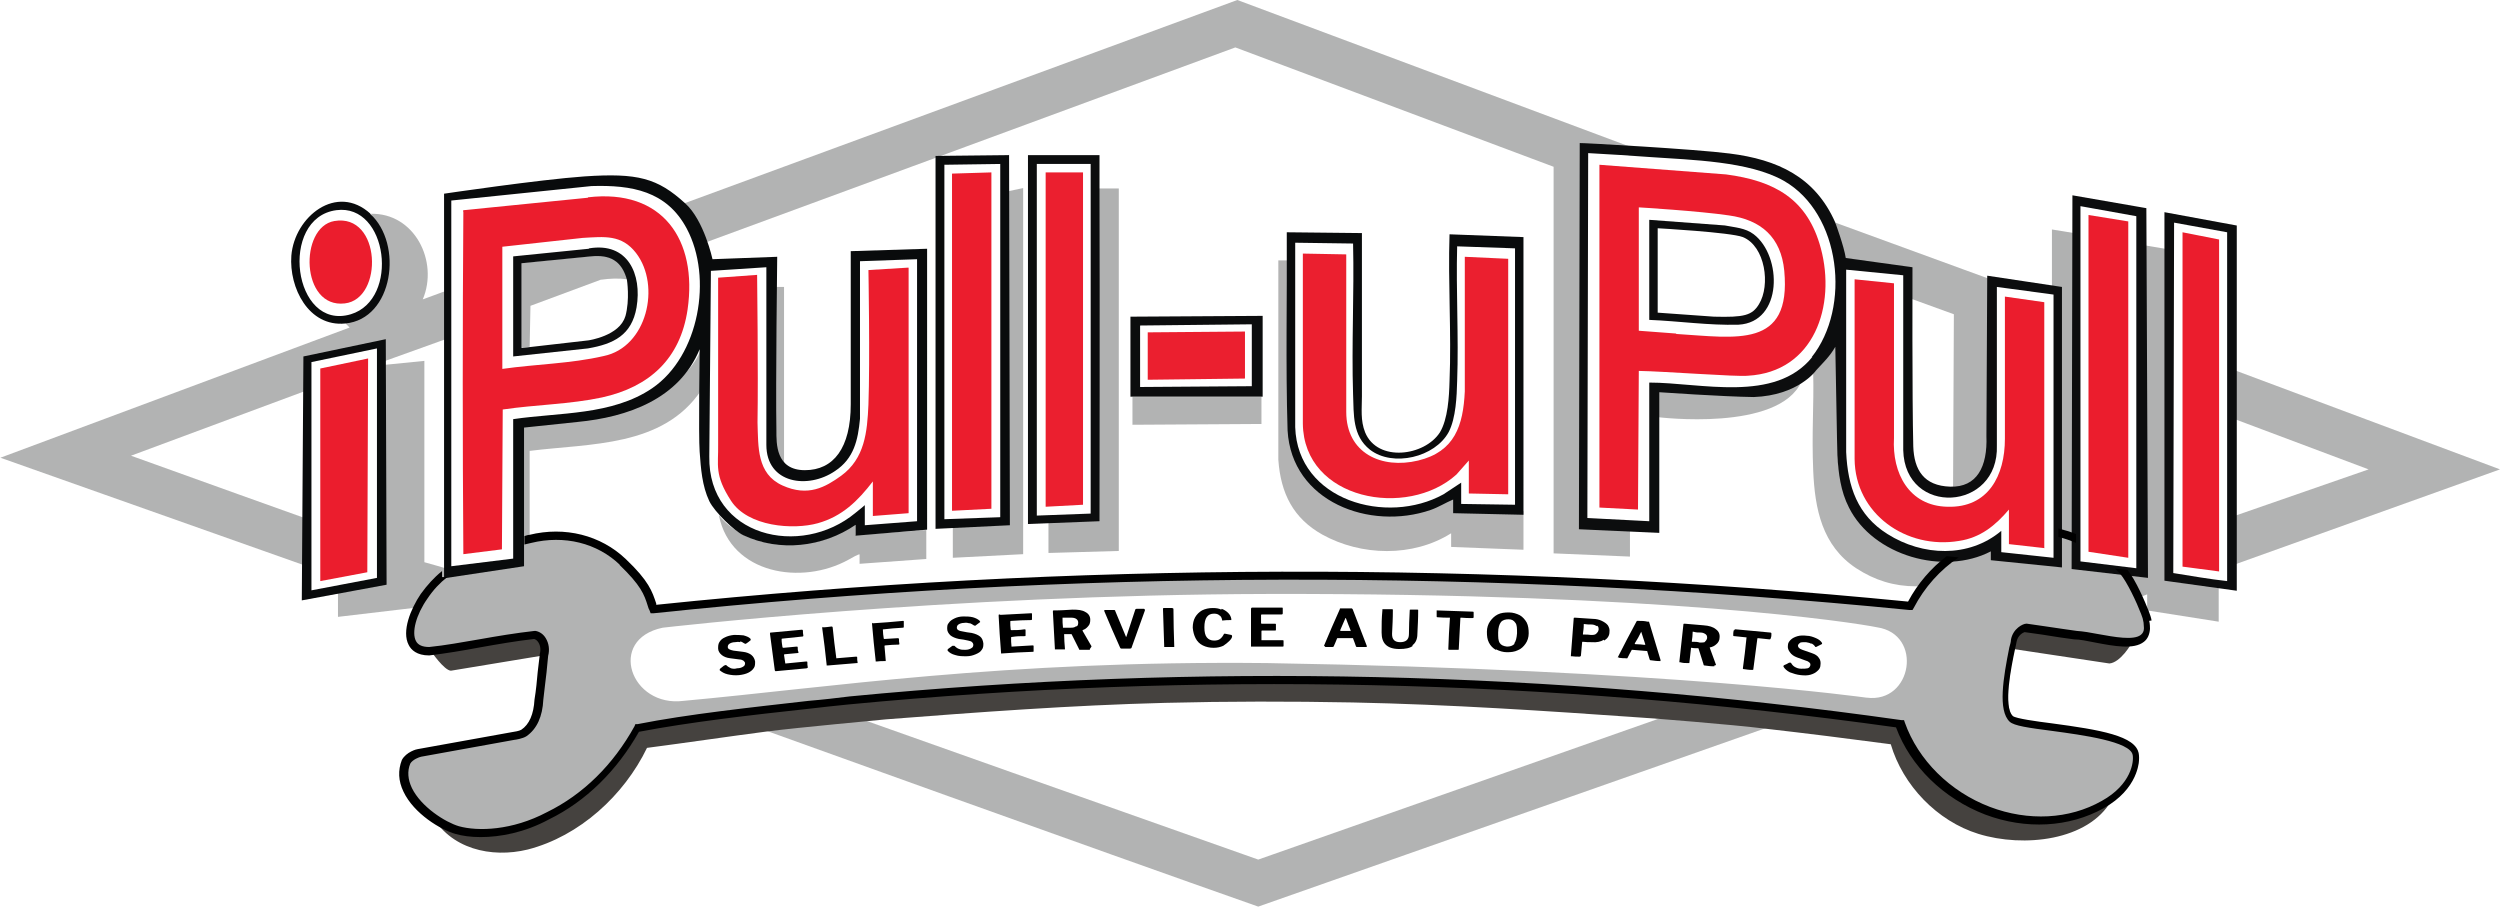 <?xml version="1.0" encoding="UTF-8"?>
<svg id="Layer_1" xmlns="http://www.w3.org/2000/svg" baseProfile="tiny" version="1.2" viewBox="0 0 622.1 225.6">
  <!-- Generator: Adobe Illustrator 29.6.0, SVG Export Plug-In . SVG Version: 2.1.1 Build 207)  -->
  <path d="M440.2,180.9l-127.1,44.7c-40.4-14.2-123.1-44-123.1-44l24.8-2.5s66.2,23.5,98.3,34.8l100.9-35.5,26.2,2.5Z" fill="#b2b3b3"/>
  <path d="M107.3,162.1s3.2,4.7,4.9,4.8l23.6-3.9,1.7,20.6s-30.7,18.5-30.3,18.8c4.7,8.9,15.1,11.2,24.1,9,12.9-3.3,24-13.5,29.7-25.3,10-1.3,20-2.8,30-4.1,7.9-1,27.6-2.8,29.5-3,23.2-1.8,46.1-3.5,69.4-4.1,15.6-.4,31.2-.4,46.7-.1,24.3.5,48.1,2.1,72.3,3.8,1.9.1,22.1,1.7,30.2,2.7,10.5,1.2,20.9,2.5,31.4,3.9,3,10.2,11.5,19.1,21.8,22.3,11.3,3.5,27.4,1.7,33.1-8.3.2-.3-32.7-20.2-32.7-20.2l8.3-17.5,23.9,3.6c2.6-.2,5.5-4.5,6.2-6.5,0,0-21.7-3.7-52.2-5.9-2.5-.2-4.7,23.3-4.7,23.3,0,0-82-10.5-162.9-9.7-36.8.4-142.9,10.4-154.6,10.6-3.6,0-10.4-23.3-10.4-23.3l-39.2,8.6ZM370.2,159.5s0,0,0,0c0,0,0,0,0,0,0,0,0,0,0,0Z" fill="#45423f"/>
  <g>
    <path d="M184.2,159.8c-.4-.1-.8-.1-1.3,0-.6,0-1.1.2-1.4.4-.3.2-.4.5-.4.8,0,.5.5.7,1.4.9,1,.1,1.5.2,2.4.3.9.1,1.6.4,2.1.8.5.4.8,1,.9,1.6,0,.6,0,1.2-.3,1.6-.3.5-.8.9-1.4,1.2-.6.3-1.4.5-2.3.6-1,.1-1.9,0-2.8-.2-.9-.2-1.5-.6-2-1,0,0,0-.1,0-.2,0,0,0-.1.1-.2.4-.3.6-.5,1-.8,0,0,.2,0,.3-.1,0,0,.2,0,.2,0,.4.4.8.6,1.2.8.4.1.9.2,1.5,0,.7,0,1.2-.2,1.5-.4.4-.2.5-.5.5-.9,0-.2-.2-.4-.4-.6-.2-.1-.5-.3-1-.3-.9-.1-1.4-.2-2.3-.3-.9-.1-1.6-.4-2.1-.8-.5-.4-.9-1-.9-1.6,0-.6,0-1.1.3-1.6.3-.5.7-.9,1.4-1.2.6-.3,1.3-.5,2.2-.6.8,0,1.6,0,2.4.1.7.2,1.3.4,1.7.8,0,0,.1.1.1.2,0,0,0,.1,0,.2-.5.4-.7.6-1.2.9,0,0,0,0-.1,0,0,0-.1,0-.3-.1-.3-.2-.6-.4-1-.5Z"/>
    <path d="M191.9,157.4c3-.3,4.5-.4,7.6-.7.2,0,.2,0,.3.2,0,.5,0,.7.1,1.2,0,.2,0,.3-.3.3-1.9.2-2.9.3-4.8.5-.2,0-.3,0-.3.2,0,.8.1,1.1.2,1.9,0,.1.1.2.3.2,1.3-.1,1.9-.2,3.2-.3.2,0,.3,0,.3.2,0,.5,0,.7.2,1.2,0,.1,0,.2-.2.2-1.3.1-1.9.2-3.2.3-.1,0-.2,0-.2.2.1.8.2,1.2.3,2,0,0,0,.1,0,.1,0,0,0,0,.1,0,2-.2,3.1-.3,5.1-.5.2,0,.3,0,.3.2,0,.5,0,.7.1,1.2,0,.2,0,.2-.3.3-3,.3-4.5.4-7.5.7-.1,0-.2,0-.3,0,0,0,0-.1-.1-.2-.5-3.6-.7-5.5-1.2-9.1,0-.2,0-.3.2-.3Z"/>
    <path d="M204.7,156.1c.9,0,1.3-.1,2.2-.2.2,0,.2,0,.3.2.3,3,.5,4.6.9,7.6,0,0,0,.1,0,.1,0,0,0,0,.1,0,1.9-.2,2.9-.2,4.8-.4.2,0,.3,0,.3.2,0,.5,0,.7.1,1.2,0,0,0,.1,0,.2,0,0-.1,0-.2,0-2.9.2-4.3.4-7.2.6-.1,0-.2,0-.3,0,0,0,0-.1,0-.2-.4-3.7-.6-5.5-1.1-9.1,0-.2,0-.3.2-.3Z"/>
    <path d="M217.2,155.1c3-.2,4.5-.3,7.5-.6.2,0,.2,0,.2.2,0,.5,0,.7,0,1.2,0,.2,0,.3-.3.3-1.9.1-2.8.2-4.7.4-.1,0-.2,0-.2,0,0,0,0,0,0,.2,0,.8.1,1.2.2,2,0,.1,0,.2.2.2,1.3-.1,2-.1,3.3-.2.2,0,.2,0,.3.2,0,.5,0,.7.1,1.2,0,.1,0,.2-.2.2-1.3,0-2,.1-3.3.2-.1,0-.2,0-.2.2.1,1.4.2,2.1.3,3.5,0,.1,0,.2,0,.2,0,0-.2,0-.3,0-.8,0-1.1,0-1.9.1-.1,0-.2,0-.3,0,0,0,0-.1,0-.2-.4-3.7-.6-5.5-.9-9.1,0-.2,0-.3.2-.3Z"/>
    <path d="M241.2,155.1c-.3-.1-.8-.2-1.3-.1-.6,0-1.1.2-1.4.4-.3.2-.4.5-.4.8,0,.5.5.8,1.3.9,1,.2,1.5.3,2.4.4.9.2,1.6.5,2.1.9.5.4.7,1,.8,1.7,0,.6,0,1.1-.4,1.6-.3.5-.8.8-1.5,1.1-.7.3-1.4.5-2.3.5-1,0-1.9,0-2.8-.3-.8-.2-1.5-.6-1.9-1.1,0,0,0-.1,0-.2,0,0,0-.1.1-.2.4-.3.7-.5,1.1-.8,0,0,.2,0,.3,0,0,0,.2,0,.2,0,.4.4.8.7,1.2.8.4.2.9.2,1.5.2.7,0,1.2-.2,1.5-.4.4-.2.5-.5.5-.9,0-.2-.1-.4-.3-.6-.2-.2-.5-.3-1-.4-.9-.2-1.4-.3-2.3-.4-.9-.2-1.6-.5-2.1-.9-.5-.5-.8-1-.8-1.6,0-.6,0-1.1.4-1.5.3-.5.8-.8,1.4-1.1.6-.3,1.4-.5,2.2-.5.8,0,1.6,0,2.4.2.7.2,1.3.5,1.7.9,0,0,0,.1.1.2,0,0,0,.1,0,.1-.5.4-.7.5-1.2.9,0,0-.1,0-.1,0,0,0-.1,0-.3-.1-.3-.2-.6-.4-.9-.5Z"/>
    <path d="M249,153c3-.2,4.6-.2,7.6-.4.2,0,.2,0,.2.2,0,.5,0,.7,0,1.2,0,.2,0,.3-.3.3-1.9,0-2.9.1-4.8.2-.2,0-.3,0-.3.2,0,.8,0,1.1.1,1.9,0,.1,0,.2.2.2,1.3,0,1.9,0,3.2-.2.2,0,.3,0,.3.2,0,.5,0,.8,0,1.3,0,.1,0,.2-.2.2-1.3,0-1.9,0-3.2.2-.1,0-.2,0-.2.2,0,.8,0,1.2.1,2.1,0,0,0,.1,0,.1,0,0,0,0,.1,0,2-.1,3.1-.2,5.1-.3.2,0,.3,0,.3.2,0,.5,0,.7,0,1.2,0,.2,0,.2-.3.2-3,.1-4.5.2-7.5.4-.1,0-.2,0-.3,0,0,0,0-.1,0-.2-.3-3.7-.4-5.5-.6-9.2,0-.2,0-.3.2-.3Z"/>
    <path d="M271.2,161.5c0,0,0,.1,0,.2,0,0-.1,0-.2,0-.9,0-1.3,0-2.2,0-.2,0-.3,0-.3-.2-.7-1.4-1.1-2.2-1.8-3.6,0,0,0-.1-.1-.1,0,0-.2,0-.3,0-.6,0-.9,0-1.4,0,0,0-.1,0-.1,0,0,0,0,0,0,0,0,1.4.1,2.2.2,3.6,0,.1,0,.2,0,.2,0,0-.2,0-.3,0-.8,0-1.1,0-1.9,0-.1,0-.2,0-.3,0,0,0,0-.1,0-.2-.2-3.7-.3-5.5-.5-9.2,0-.2,0-.3.2-.3,1.9,0,2.8-.1,4.7-.2,1.4,0,2.4.1,3.2.6.8.4,1.2,1.1,1.2,1.9,0,.6-.1,1.2-.5,1.6-.4.5-.8.8-1.4,1,0,0,0,0,0,.2.9,1.5,1.3,2.3,2.2,3.8,0,0,0,0,0,.1ZM267.9,155.9c.3-.2.4-.5.4-1,0-.4-.2-.7-.5-.9-.3-.2-.7-.3-1.3-.3-.7,0-1.1,0-1.9,0-.1,0-.2,0-.2,0,0,0,0,0,0,.2,0,.8,0,1.3.1,2.1,0,0,0,.1,0,.2,0,0,0,0,.2,0,.7,0,1.1,0,1.8,0,.6,0,1-.1,1.3-.4Z"/>
    <path d="M284.9,151.7c0,0,0,.1,0,.2-1.3,3.7-2,5.5-3.3,9.2,0,.2-.2.3-.5.3-.7,0-1.1,0-1.9,0-.2,0-.4,0-.5-.3-1.6-3.6-2.4-5.4-3.9-9,0,0,0,0,0-.1,0,0,0-.1,0-.2,0,0,.1,0,.2,0,.9,0,1.3,0,2.2,0,.2,0,.3,0,.3.2,1.1,2.6,1.6,3.9,2.7,6.5,0,0,0,0,0,0,0,0,0,0,.1-.1.9-2.7,1.3-4,2.2-6.7,0-.1.2-.2.3-.2.7,0,1,0,1.7,0,.1,0,.2,0,.2,0Z"/>
    <path d="M291.8,151.4c.2,0,.2,0,.2.2,0,3.7.1,5.5.2,9.2,0,.1,0,.2,0,.2,0,0-.2,0-.3,0-.8,0-1.1,0-1.9,0-.1,0-.2,0-.3,0,0,0,0-.1,0-.2-.1-3.7-.2-5.5-.3-9.2,0-.2,0-.3.2-.3.9,0,1.3,0,2.2,0Z"/>
    <path d="M304,151.5c.6.2,1.2.6,1.6,1,.4.4.7.9.8,1.5,0,0,0,.1,0,.2,0,0,0,0,0,.1,0,0,0,0-.1,0-.8,0-1.2,0-2,.1,0,0-.1,0-.2,0,0,0,0,0,0-.2-.1-.5-.3-.9-.7-1.1-.3-.3-.8-.4-1.3-.4-1.6,0-2.4,1.1-2.4,3.4,0,1.2.2,2,.6,2.5.4.5,1,.8,1.8.8.6,0,1.1-.1,1.5-.4.4-.3.7-.7,1-1.3,0,0,0,0,.2,0,0,0,.1,0,.1,0,.6.1.9.2,1.5.3.1,0,.2.2.2.3,0,.4-.3.8-.7,1.2-.4.4-.9.8-1.5,1.2-.7.3-1.4.5-2.4.5-1,0-1.9-.2-2.7-.6-.8-.4-1.4-1-1.8-1.8s-.6-1.6-.7-2.6c0-1,.2-1.9.6-2.6.4-.7,1-1.3,1.7-1.7.8-.4,1.7-.6,2.7-.6.8,0,1.5.1,2.1.4Z"/>
    <path d="M311.4,151.2c3,0,4.6,0,7.6,0,.2,0,.2,0,.2.2,0,.5,0,.7,0,1.2,0,.2-.1.3-.3.3-1.9,0-2.9,0-4.8,0-.2,0-.3,0-.3.2,0,.8,0,1.1,0,1.9,0,.1,0,.2.2.2,1.3,0,1.9,0,3.2,0,.2,0,.3,0,.3.2,0,.5,0,.8,0,1.3,0,.1,0,.2-.2.2-1.3,0-1.9,0-3.2,0-.1,0-.2,0-.2.2,0,.8,0,1.2,0,2.1,0,0,0,.1,0,.1,0,0,0,0,.1,0,2,0,3.1,0,5.1,0,.2,0,.3,0,.3.2,0,.5,0,.7,0,1.2,0,.2-.1.2-.3.2-3,0-4.5,0-7.5,0-.1,0-.2,0-.3,0,0,0,0-.1,0-.2,0-3.7,0-5.5,0-9.2,0-.2,0-.2.2-.2Z"/>
    <path d="M329.5,160.8c0,0,0-.1,0-.2,1.5-3.6,2.3-5.4,3.9-9,0,0,0-.2.1-.2,0,0,.1,0,.3,0,.9,0,1.4,0,2.3,0,.1,0,.2,0,.3,0,0,0,.1.1.2.2,1.4,3.6,2.1,5.5,3.5,9.1,0,0,0,0,0,.1,0,0,0,.1,0,.2,0,0,0,0-.2,0-.9,0-1.3,0-2.2,0-.2,0-.2,0-.3-.2-.3-.8-.4-1.2-.7-1.9,0,0,0,0,0-.1,0,0,0,0-.1,0-1.5,0-2.2,0-3.7,0-.1,0-.2,0-.2.1-.3.8-.5,1.2-.8,1.9,0,.1-.2.2-.3.2-.7,0-1,0-1.7,0-.1,0-.2,0-.2-.2ZM335.9,157.1c0,0,.2,0,.2-.1,0,0,0,0,0-.1-.5-1.2-.7-1.8-1.2-3.1,0,0,0,0-.1,0,0,0,0,0,0,0-.5,1.2-.8,1.8-1.3,3,0,0,0,0,0,.1,0,0,0,.1.2.1,1,0,1.5,0,2.5,0Z"/>
    <path d="M351.6,160.7c-.8.6-1.9.8-3.4.8-1.6,0-2.7-.4-3.4-1.1-.7-.7-1-1.7-1-3,0-2.2,0-3.4.2-5.6,0,0,0-.1,0-.2,0,0,.1,0,.2,0,.9,0,1.3,0,2.2,0,.2,0,.2,0,.2.2,0,2.4-.1,3.6-.2,5.9,0,.7.1,1.2.5,1.6.3.3.8.5,1.5.5,1.4,0,2.2-.6,2.2-2,0-2.3.1-3.5.2-5.9,0-.2,0-.2.2-.2.7,0,1,0,1.7,0,.2,0,.2,0,.2.2,0,2.3-.1,3.5-.2,5.9,0,1.3-.5,2.3-1.3,2.8Z"/>
    <path d="M357.5,152.1c0,0,0-.1,0-.2,0,0,.1,0,.2,0,3.5.1,5.2.2,8.7.3.2,0,.3,0,.3.2,0,.5,0,.7,0,1.2,0,.1-.1.2-.3.2-1.1,0-1.7,0-2.8-.1-.1,0-.2,0-.2.1-.2,3.1-.2,4.6-.4,7.7,0,.2,0,.2-.3.2-.9,0-1.3,0-2.1,0-.1,0-.2,0-.2-.2.1-3.1.2-4.6.4-7.7,0,0,0-.1,0-.1,0,0,0,0-.1,0-1.2,0-1.7,0-2.9-.1-.2,0-.3,0-.3-.2,0-.5,0-.7,0-1.2Z"/>
    <path d="M372.2,161.7c-.7-.4-1.3-1-1.7-1.8-.4-.8-.5-1.6-.5-2.7,0-1,.3-1.9.8-2.6.5-.7,1.1-1.3,1.9-1.7.8-.4,1.7-.5,2.8-.5,1,0,1.9.3,2.7.7.7.4,1.3,1.1,1.7,1.8.4.8.5,1.7.5,2.7,0,1-.3,1.9-.8,2.6-.5.7-1.1,1.3-1.9,1.6-.8.4-1.7.5-2.7.5-1,0-1.9-.3-2.7-.7ZM376.8,160.1c.4-.5.6-1.3.7-2.5,0-1.2,0-2.1-.4-2.6-.4-.6-.9-.9-1.7-.9-.8,0-1.5.2-1.9.7-.4.5-.7,1.4-.7,2.6,0,1.2,0,2,.4,2.6.3.5.9.8,1.8.9.8,0,1.4-.2,1.9-.7Z"/>
    <path d="M399.1,159.2c-.8.5-1.8.7-3,.6-.9,0-1.3,0-2.2-.1-.1,0-.2,0-.2.1-.1,1.3-.2,2-.3,3.3,0,.2-.2.3-.4.3-.8,0-1.1,0-1.9-.1-.1,0-.2,0-.2,0,0,0,0-.1,0-.2.3-3.7.4-5.5.7-9.2,0-.2.1-.2.3-.2,1.8.1,2.7.2,4.5.3.8,0,1.6.2,2.2.5.6.3,1.1.6,1.5,1.1.3.5.5,1,.4,1.7,0,.9-.5,1.6-1.3,2.1ZM397.3,155.8c-.3-.2-.7-.4-1.3-.4-.7,0-1,0-1.7-.1,0,0-.2,0-.2,0,0,0,0,0,0,.2,0,.9-.1,1.3-.2,2.2,0,0,0,.2,0,.2,0,0,0,0,.2,0,.7,0,1.1,0,1.8.1.5,0,1,0,1.3-.3s.5-.5.6-1c0-.4,0-.8-.4-1Z"/>
    <path d="M402.6,163.7c0,0,0-.1,0-.2,1.8-3.5,2.7-5.3,4.6-8.8,0,0,.1-.2.2-.2,0,0,.1,0,.3,0,.9,0,1.4,0,2.3.2.1,0,.2,0,.3,0,0,0,.1.1.1.2,1.1,3.7,1.7,5.6,2.8,9.3,0,0,0,0,0,.1,0,0,0,.1,0,.2,0,0,0,0-.2,0-.9,0-1.3-.1-2.2-.2-.2,0-.2,0-.3-.2-.2-.8-.4-1.2-.6-2,0,0,0,0,0-.1,0,0,0,0-.1,0-1.5-.1-2.2-.2-3.6-.3-.1,0-.2,0-.2.1-.4.7-.6,1.1-1,1.9,0,.1-.2.2-.3.1-.7,0-1,0-1.7-.1-.1,0-.2,0-.2-.2ZM409.2,160.4c0,0,.2,0,.2,0,0,0,0,0,0-.1-.4-1.3-.6-1.9-1-3.1,0,0,0,0,0,0,0,0,0,0,0,0-.6,1.2-.9,1.8-1.6,2.9,0,0,0,0,0,.1,0,0,0,.1.2.1,1,0,1.5.1,2.5.2Z"/>
    <path d="M426.6,165.6c0,0,0,.1,0,.2,0,0-.1,0-.2,0-.9,0-1.3-.1-2.2-.2-.2,0-.3-.1-.3-.3-.5-1.5-.7-2.3-1.2-3.8,0,0,0-.1-.1-.2,0,0-.2,0-.3,0-.6,0-.9,0-1.4-.1,0,0-.1,0-.1,0,0,0,0,0,0,0-.2,1.4-.2,2.2-.4,3.6,0,.1,0,.2-.1.2,0,0-.2,0-.3,0-.8,0-1.1,0-1.9-.2-.1,0-.2,0-.2,0,0,0,0-.1,0-.2.4-3.7.6-5.5,1-9.2,0-.2.1-.2.3-.2,1.9.2,2.8.2,4.7.4,1.4.1,2.4.4,3.1,1,.7.5,1,1.2.9,2.1,0,.6-.3,1.2-.8,1.6-.4.4-1,.7-1.6.8,0,0-.1,0,0,.2.6,1.6.9,2.4,1.5,4.1,0,0,0,0,0,.1ZM424.2,159.7c.3-.2.5-.5.6-.9,0-.4,0-.7-.4-1-.3-.2-.7-.4-1.2-.4-.7,0-1.1,0-1.8-.2-.1,0-.2,0-.2,0,0,0,0,0,0,.2,0,.8-.1,1.3-.2,2.1,0,0,0,.1,0,.2,0,0,0,0,.2,0,.7,0,1.1,0,1.8.2.6,0,1,0,1.4-.2Z"/>
    <path d="M431.6,156.8c0,0,0-.1.1-.2,0,0,.1,0,.2,0,3.5.3,5.2.5,8.6.8.2,0,.3.1.3.3,0,.5,0,.7-.2,1.2,0,.1-.1.2-.3.2-1.1-.1-1.7-.2-2.8-.3-.1,0-.2,0-.2.1-.4,3.1-.6,4.6-1,7.6,0,.2-.1.2-.3.2-.9,0-1.3-.1-2.1-.2-.1,0-.2,0-.2-.2.4-3,.6-4.6.9-7.6,0,0,0-.1,0-.1,0,0,0,0-.1,0-1.2-.1-1.7-.2-2.9-.3-.2,0-.3,0-.3-.2,0-.5,0-.7.1-1.2Z"/>
    <path d="M450.7,160.2c-.3-.2-.7-.3-1.3-.4-.6,0-1.1,0-1.4.1-.3.2-.5.4-.6.7,0,.5.3.8,1.1,1.1.9.3,1.4.5,2.3.8.9.3,1.5.7,1.8,1.2.4.5.5,1.1.4,1.8,0,.6-.3,1.1-.8,1.5-.4.4-1,.7-1.7.9-.7.2-1.5.2-2.4.1-1-.1-1.9-.4-2.7-.7-.8-.4-1.3-.9-1.6-1.4,0,0,0-.1,0-.2,0,0,0-.1.2-.2.5-.2.7-.3,1.2-.6.1,0,.2,0,.3,0,0,0,.2,0,.2.1.3.5.6.8,1,1,.4.2.8.4,1.5.4.7,0,1.2,0,1.6-.1.4-.1.6-.4.7-.8,0-.2,0-.4-.2-.6-.2-.2-.5-.4-.9-.5-.9-.3-1.3-.5-2.2-.8-.8-.3-1.4-.7-1.8-1.3-.4-.5-.6-1.1-.5-1.7,0-.6.3-1,.7-1.4.4-.4,1-.7,1.7-.9.7-.2,1.5-.2,2.3-.1.8,0,1.6.3,2.3.6.7.3,1.2.7,1.5,1.2,0,0,0,.1,0,.2,0,0,0,0-.1.1-.6.3-.8.4-1.4.7,0,0-.1,0-.1,0,0,0-.1,0-.2-.2-.2-.3-.5-.5-.8-.7Z"/>
  </g>
  <path d="M307.9,0l97.7,36.5h-11.4s-.7,94.1-.7,94.1l12.1.5v7.4l-19-.8V41.5l-79.2-29.7c-24.6,9.1-132,48.6-132,48.6l-5.4-9.7L307.9,0Z" fill="#b2b3b3"/>
  <path d="M92.2,53.2c11-.3,17,11.9,13,21.3l5.7-2.1v12l-15.3,5.5v-5s-19.6,4.1-19.6,4.1l.2,8.2-43.6,16.2c14.1,5.1,43.2,15.5,43.2,15.5v11.8c0,0-75.7-26.8-75.7-26.8l86.9-32.4-1-1,.6-.5c18.1-6.6,5.7-26.8,5.7-26.8Z" fill="#b2b3b3"/>
  <polygon points="622.1 116.8 556 140.5 556 128.4 589.4 116.8 556.1 104.3 556 92.1 622.1 116.8" fill="#b2b3b3"/>
  <path d="M516,58.1s0,55.4,0,83.1l17.4,2.1c-.2-2.2,0-82.3,0-82.3l5.9,1,.2,82,12.6,1.7v9s-17.8-2.8-17.8-2.8v-4l-2.1.8-3.7-3.2.2,6.3-18.1-2.9.2-8.6,2,.4v-69.1c0,0-2.2-.5-2.2-.5v-14s5.5.9,5.5.9Z" fill="#b0b1b1"/>
  <path d="M95.6,90.8l10-1v50.1h0c1.6.4,5.2,1.5,5.2,1.5l1.2,2.8-6.3,7.4-1.3-.5-20.3,2.4v-6.5s11.8-2.2,11.8-2.2v-54Z" fill="#b2b3b3"/>
  <path d="M179,128.3c1.6,2.2,4.9,4.4,7.4,5.4,8.6,3.5,19.1,2.1,26.5-3.5v2.9c.1,0,17.6-1.2,17.6-1.2v7.2s-16.6,1.2-16.6,1.2v-2.3c0-.3-2.1.9-2.8,1.3-11.6,6.4-29.2,3.6-32.2-11Z" fill="#b0b1b1"/>
  <path d="M534.4,154.6c-.1-.6-.3-1.3-.6-2.1-1-2.7-3.4-8.1-5.4-10.3,0,0-.2-.2-.4-.5l-11.3-1.2v-6.5c-1.4-.6-2.9-1.1-4.4-1.4l.5,8.3s-15.5-2.3-15.8-2c-.2.3-.6-3.2-.6-3.2l-7.2,3.2-3.3-.3c-4.4,3.2-8,7.3-10.6,12.2-103.9-10.3-208.9-10.1-312.7.8-1.2-3.5-1.5-5.8-7.7-11.7s-15-7.7-23-5.8c-.8.2-1.7.4-2.6.6l-.3,5.3-16.9,2.1c-2.2,1.7-4.3,3.7-6,6.3-3.9,5.8-5.8,13.7,1.3,13.8,8.5-1,17.6-3.1,26.3-4.1,2.1.4,2.9,3.1,2.3,5-.4,3.7-.7,7.3-1.2,11-.1,3.1-1,6.5-3.7,8.4-.9.4-2.7.7-2.7.7l-23.2,4.2s-2.5.6-3.4,2.2c-3.2,7.7,7.3,15.5,12.7,17,5.3,1.5,14,1,22.6-3.5,9.6-4.7,17.1-12.6,22.2-21.8,15.7-3.1,36.4-5.1,52.7-7,86.9-8.4,175.1-6.4,261.5,5.8,6.8,19.6,32,30.4,50.5,20.1,7.9-4.4,8.5-10.7,8.2-12.5-.9-6.4-28.3-6.5-31-8.9-3.3-3-.3-15.2.5-19.5.4-2.3,2.5-3.2,3-3.2,4.1.6,8.2,1.2,12.3,1.8,5.8.3,17.5,4.7,17.8-1.6,0,0,0-1.2-.1-1.8ZM464.4,173.6c-.2,0-47.8-6.9-149.1-8.6-65.9-.7-109.1,6.1-145.2,9.4h0c-13.2,1.7-19.1-15.3-5.2-18.2,0,0,70.1-8.2,150.8-8.4,98.5-.2,145.6,7.1,151.4,8.3,11.5,1.7,8.8,19-2.6,17.5Z" fill="#b2b3b3"/>
  <polygon points="192.3 71.4 195.1 71.4 195.1 115.6 192.6 112.8 192.3 71.4" fill="#b2b3b3"/>
  <polygon points="254.6 46.8 254.6 137.9 237.1 138.8 237.1 131 250.8 130.5 250.8 47.6 254.6 46.8" fill="#b0b1b1"/>
  <path d="M495.3,69.5l.5,37.1s.8,15.7-9.8,15l.2-43.4-11.3-4.1v-7c0,0-16-1.9-16-1.9l-2.2-9.8,38.6,14.1Z" fill="#b2b3b3"/>
  <path d="M556.5,56.1l-17.9-3.3v91.7s18,2.5,18,2.5V56.1ZM554.2,144.6c-4.5-.5-9-1.3-13.4-2l.2-87.2,13.2,2.4v86.8Z" fill="#0c0d0e"/>
  <path d="M96,84.4l-20.5,4.3-.4,60.7,21.1-3.9-.2-61.1ZM93.8,143.8l-16.3,3.1v-56.8l16.3-3.4v57.1Z" fill="#090b0c"/>
  <path d="M174.5,97.1c-9.5,14.2-27.6,13.2-42.7,15.1,0,7.3,0,35.2,0,35.2l-18.2,2.2-.3-6.8,16.1-2.5.2-34.4s25.3-1.3,35.2-8.2,9.8-12.1,9.8-11.8v11.2Z" fill="#b2b3b3"/>
  <path d="M451.2,92.8c1.1-.9,2.2-2.4,3.1-3.5l2.9-4.9v28.9c.4,4.9,1.5,9.8,4,14,6.3,10.9,23.7,15.5,34.7,9.1v2.9c2.9.5,5.7.6,8.4.9v7.7s-16.6-1.7-16.6-1.7v-2.9c-2.1,1.2-6.2,2.6-10.9,2.6-5.5,0-10.3-1.5-14.9-4.5-8.5-5.6-10.3-14.8-10.7-24.3s.2-16.2,0-24.3Z" fill="#b2b3b3"/>
  <path d="M448.3,94.9c-5.6,12.7-35.8,8.9-35.8,8.9v-6.8s26.4,3.4,35.8-2.1Z" fill="#b2b3b3"/>
  <path d="M494.5,68.6l-.2,39.9c.3,7.7-2.4,12.8-9,12.6-6.6-.2-9-4.2-9.2-10-.3-11.7-.2-44.6-.2-44.6l-16.6-2.3c-.4-2.8-2.6-8.8-2.6-8.8-5-11.4-14.4-15.7-26.3-17.2-8.4-1.1-37.3-2.7-37.3-2.6l-.2,96.1s20,.9,20,.9v-35s15.8,1.1,23.5,1.2c11.1-.4,15.5-6.6,15.5-6.6,1.9-2.1,3.5-3.6,4.8-5.9l.5,27c.3,4.5.8,8.9,2.9,13,6,12,23.6,17,35.3,10.9v2.2s17.7,1.8,17.7,1.8v-69.8l-18.6-2.8ZM451,88.8c-9.3,11.6-27.8,6.4-40.6,6.4v34.5l-15.4-.8.2-90.8c5.2.3,10.5.6,15.7,1,9.9.7,24.4,1,33,5.9,14.2,8.1,16.8,31.5,6.9,43.9ZM511,138.8l-13-1.4v-5.3c-8.1,6.8-19.6,6.3-28.3.8-7.5-4.7-9.9-11.8-10.3-20.4v-45.4s14.2,1.4,14.2,1.4v43.5c.4,16.6,23.9,15.3,23.3-1.2v-39.4s14.1,1.9,14.1,1.9v65.5Z" fill="#0c0d0e"/>
  <path d="M534.1,51.8l-18.4-3.2-.2,93,19,2.2-.4-92.1ZM531.6,141.4l-13.9-1.7V51.3l13.9,2.5v87.6Z" fill="#0c0d0e"/>
  <path d="M211.7,62.5v38.1c0,10.9-4.3,16.4-11.4,16.4-7.3,0-7.1-6.7-7.1-9.9-.2-11.3.2-43.2.2-43.2l-16.1.6s-2.1-9.7-6.8-13.9c-6.9-6.3-11.8-7.6-25.1-6.7-11.3.8-34.9,4.3-34.9,4.3v95.7s19.9-3,19.9-3v-34.5s13.3-1.4,13.3-1.4c12.5-1.2,25.3-5.7,30.4-18.1,0,0-.3,21.6,0,25.5.3,4.2.6,8.5,2.4,12.3,1.3,2.7,6.3,7.5,8.5,8.5,9,4.2,19.7,3,27.9-2.6v2.7c0,0,17.8-1.5,17.8-1.5V61.9c0,0-19,.6-19,.6ZM162.3,96.6c-10,6.8-23.1,6-34.6,7.7v34.7s-15.4,1.9-15.4,1.9V49.9l34.9-3.6c10-.3,18.7,1.2,23.7,10.6,6.5,12.2,3.1,31.7-8.6,39.7ZM228.2,129.7l-13,1v-5s-1.5,1.3-2.3,1.9c-13.7,11.4-36.7,5.9-36.4-14l.4-46.2,13.8-.9v44.2c0,9.7,10.4,11.1,17.1,6.5,4.7-3.1,5.7-7.7,6.2-13v-39.2s14.2-.5,14.2-.5v65.2Z" fill="#090b0c"/>
  <path d="M92.2,53.2c-8.4-7.7-18.9.7-19.7,10.4-.6,8,4.3,17.8,13.4,16.9,12-1.1,14.5-19.8,6.2-27.3ZM87.3,78.2c-14.4,4.3-18-24-3.6-25.9,12.8-1.7,15.8,22.2,3.6,25.9Z" fill="#090b0c"/>
  <polygon points="273 46.9 278.4 46.9 278.4 137.1 260.9 137.6 260.9 129.5 273 128.9 273 46.9" fill="#b0b1b1"/>
  <polygon points="313.9 98.8 313.9 105.5 281.8 105.7 281.8 98.8 313.9 98.8" fill="#b2b3b3"/>
  <path d="M251,38.6l-18.2.2v92.8l18.5-.9-.2-92.2ZM248.9,128.7l-13.9.5V41l13.9-.2v88Z" fill="#090b0c"/>
  <polygon points="543.1 57.8 552.2 59.6 552.2 142.2 543.1 141 543.1 57.8" fill="#eb1d2d"/>
  <path d="M543.1,141V57.8v83.2Z" fill="#eb1f2f"/>
  <polygon points="91.6 89.2 91.4 142.4 79.7 144.6 79.7 91.7 91.6 89.2" fill="#eb1d2d"/>
  <path d="M320.7,64.8v37.1c.1,0-2.5,14.2,13,23.1,8.4,4.8,20.2,3.4,28.5-1.8l-.2,3.5,17.1.5v9.6s-18-.7-18-.7v-3.4c-9.5,6-22.4,5.7-32.1.3-7.1-4-10.3-10.1-10.9-18.6v-49.6s2.5,0,2.5,0Z" fill="#b3b3b3"/>
  <path d="M407.5,126.8l.2-34.5-.2,34.5Z" fill="#eb1f2f"/>
  <path d="M508.8,136.4l-8.9-1v-8.6c-3.4,4-7.1,7-12.4,7.8-13.1,2.2-25.9-6.7-26-20.4v-44.7s9.8,1,9.8,1v38.5c-.5,8.7,3.7,16.9,13.3,17.1,10.2.3,14.3-7.8,14.3-16.9v-35.4s9.8,1.4,9.8,1.4v61.1Z" fill="#eb1d2d"/>
  <path d="M508.8,136.4v-61.1,61.1Z" fill="#eb1f2f"/>
  <polygon points="529.6 55.1 529.6 138.8 519.7 137.3 519.7 53.5 529.6 55.1" fill="#eb1d2d"/>
  <path d="M124.8,136.7l.2-34.8-.2,34.8Z" fill="#eb1f2f"/>
  <path d="M226.1,66.6v61.1l-8.9.7v-8.6c-3.7,4.8-7.6,8.7-13.7,10.4s-17.4.9-21.6-5.6-3.1-8.8-3.2-14c0-13.8,0-41.5,0-41.5l9.7-.7s.3,24.6.1,36.7c.2,6.1-.2,12.8,6.2,15.7s10.7.4,14.6-2.4c5.9-4.3,6.5-10.9,6.8-17.7.4-11.1,0-33.5,0-33.5l9.8-.6Z" fill="#eb1d2d"/>
  <path d="M226.1,127.8v-61.1,61.1Z" fill="#eb1f2f"/>
  <path d="M83.2,55c11.7-2,12.3,19.4,2.6,20.5-11,1.3-11.4-19-2.6-20.5Z" fill="#eb1d2d"/>
  <path d="M360.7,58.3c-.4,12.1.5,24.5,0,36.6-.1,3.8-.4,9.4-2.4,12.7-3.8,5.9-15.5,7.5-18.6,0-1.2-3-.8-5.9-.8-9,0-13.5,0-27.1,0-40.6l-18.7-.2c.1,16.4-.3,32.9.2,49.3,1,17.8,20.5,25,35.6,19.8,2-.7,3.7-1.8,5.6-2.6v3.4l17.5.4V59l-18.5-.7ZM377,125.6l-13.4-.2v-5.3l-4.4,2.9c-14.1,7.8-36.3,1.6-36.9-16.7v-45.9s14.4.2,14.4.2c.3,12.5-.4,25,0,37.5.2,5.1-.2,10.3,4.2,13.8,5.7,4.4,16.2,1.9,19.6-4.4,1.8-3.5,2-8.9,2.1-12.7.4-11.1-.3-22.3,0-33.5l14.4.5v63.8Z" fill="#090b0c"/>
  <path d="M273.6,47c0-2.8,0-8.4,0-8.4h-17.8v91.8l17.8-.7s.1-55.1,0-82.7ZM271.4,127.8l-13.4.5V40.8h13.4v87Z" fill="#0c0d0e"/>
  <path d="M314.2,78.6l-32.9.2v19.9s32.9,0,32.9,0v-20.2ZM311.5,96.1l-27.8.2v-15.3l27.8-.3v15.4Z" fill="#0c0d0e"/>
  <polygon points="246.7 42.9 246.7 126.6 236.9 127.1 236.9 43.2 246.7 42.9" fill="#eb1d2d"/>
  <path d="M453.1,61.8c-3.3-12.3-11.5-16.8-23.6-18.4l-31.5-2.4v85.3l9.6.5.2-34.5c6.4.1,24.5,1.5,27.1,1.2,16.6-.9,22-17.5,18.2-31.7ZM417.1,83l-9.3-.7v-30.7s15,.9,22.4,2c8,1.1,13,5.4,13.8,13.8,1.8,19.5-12,16.6-26.9,15.7Z" fill="#eb1d2d"/>
  <path d="M146.3,49.2l-30.9,3.1c-.3,0-.1.4-.1.5-.2,28-.2,57.1,0,85.1l9.6-1.2.2-34.8c8.1-1.2,16.8-1.3,24.7-3,11.8-2.6,19.5-9.6,21.3-21.9,2.5-17.3-6.2-30.1-24.8-27.9ZM150.2,88.6c-8.2,1.9-16.8,2-25.2,3.2v-30.4l20-2.2c5.4-.3,9.7-.9,13.3,3.8,6.2,8.1,2.7,23.4-8.1,25.6Z" fill="#eb1d2d"/>
  <path d="M365.5,114.6l-3.1,3.5c-12.2,11-38,6.4-38.2-12.7v-42.3s10.8.2,10.8.2v39.2c0,10.3,8.8,14.3,17.9,12.1s11.2-8.7,11.6-17.2v-33.5s10.8.5,10.8.5v58.6l-9.8-.2v-8.3Z" fill="#eb1f2f"/>
  <polygon points="269.5 42.9 269.5 125.6 260.2 126.1 260.2 42.9 269.5 42.9" fill="#eb1f2f"/>
  <polygon points="309.8 82.5 309.8 94.2 285.6 94.5 285.6 82.7 309.8 82.5" fill="#eb1f2f"/>
  <path d="M149.5,69.6l-17.5,6.5-.2,10.2c-.6,0-1.3.3-1.9.2v-21.1s17.2-1.7,17.2-1.7c4.8-.5,7.7,1.1,9,5.8-2.2-.3-4.3-.2-6.5.1Z" fill="#b2b3b3"/>
  <path d="M436.4,58.3c-2.1-1.6-4.7-1.7-7.2-2.2l-18.8-1.4v24.9c7.4.3,14.8,1.4,22.2,1.2,11.1-.6,10.9-17.1,3.8-22.5ZM437.7,75.7c-1.7,2.8-3.7,3.3-11.2,3.1l-14-1s0-20.1,0-21c0,0,18.1,1,21.2,2.2,5.6,2.3,6.9,12,4,16.7Z" fill="#0c0d0e"/>
  <path d="M146.5,61.9l-18.8,1.9v24.9l18.6-2c6.4-1.1,10.9-3.3,12.1-10.2,1.4-8.3-2.2-16.3-11.8-14.7ZM155.6,78.7c-1.4,4.9-9.2,6-9.2,6l-16.6,1.9v-21.1s17.2-1.7,17.2-1.7c4.8-.5,7.7,1.1,9,5.8,0,0,.8,4.9-.4,9.2Z" fill="#0c0d0e"/>
  <g>
    <path d="M154.1,140.5c5.4,5.2,6.2,7.4,7.1,10.3.1.3.2.7.4,1l.3.8h.8c103.4-10.9,208.5-11.1,312.5-.8h.7c0,0,.3-.5.3-.5,2.7-5.2,6.6-9.5,11.2-12.6l-3-.3c-3.9,3-7.2,6.8-9.6,11.3-103.6-10.2-208.4-9.9-311.5.8,0,0,0-.2,0-.3-1-3-1.8-5.6-7.6-11.1-6.2-5.9-15.1-8.2-24-6-.4,0-.8.2-1.2.3v2.1c.6-.1,1.1-.3,1.7-.4,8.2-2,16.4,0,22.1,5.5Z"/>
    <path d="M512.2,131.5v.9s0,1.2,0,1.2c1.6.4,3,.9,4.4,1.5v-2.2c-1.4-.6-2.9-1-4.4-1.4Z"/>
    <path d="M535.4,154.4c-.1-.7-.4-1.5-.7-2.3-.9-2.3-3.2-7.7-5.3-10.3l-3.1-.3c.7.7,1.2,1.2,1.3,1.3,1.7,2,4.1,7.1,5.2,10,.3.7.5,1.4.6,2.1,0,.3.1,1,.1,1.4,0,.8-.3,1.3-.8,1.7-1.8,1.4-6.6.5-10.5-.2-2-.4-3.9-.7-5.4-.8l-3.5-.5c-2.9-.4-5.9-.9-8.9-1.3h-.1s-.1,0-.1,0c-.8,0-3.3,1.2-3.8,4,0,.5-.2,1.2-.4,1.9-1.5,7.5-2.9,15.7.1,18.5,1.1,1,4.5,1.5,10.7,2.3,7.3,1,19.4,2.6,19.9,6,.3,1.6-.3,7.3-7.7,11.4-8.1,4.6-18.3,5.1-27.8,1.5-10-3.8-17.9-11.7-21.2-21l-.2-.6h-.6c-86.8-12.3-174.8-14.3-261.8-5.9-3.2.4-6.6.8-10.2,1.1-14,1.6-30,3.3-42.6,5.8h-.5c0,0-.2.5-.2.5-5.3,9.6-12.8,17-21.8,21.4-8.7,4.6-17.2,4.8-21.9,3.5-3.4-1-9.4-4.8-11.7-9.5-1-2.1-1.2-4.2-.4-6.1.6-1,2.2-1.6,2.7-1.7l23.2-4.2c.2,0,2.1-.3,3-.9h0c2.6-1.8,4-4.9,4.2-9.1.3-2.3.5-4.6.8-6.8.1-1.4.3-2.7.4-4.1.4-1.5.2-3.1-.6-4.4-.6-1-1.5-1.6-2.5-1.8h-.1s-.2,0-.2,0c-4.5.5-9.3,1.3-13.8,2.1-4.1.7-8.4,1.5-12.4,1.9-1.7,0-2.8-.5-3.3-1.5-1.1-2.1,0-6.5,2.9-10.6,1.4-2.1,3.1-3.9,4.9-5.3h-1.3v-1.5c-2,1.6-3.7,3.5-5.3,5.7-2.5,3.7-4.8,9.3-3,12.7.6,1.2,2,2.6,5.1,2.6h0s0,0,0,0c4.1-.5,8.4-1.2,12.6-2,4.5-.8,9.1-1.6,13.5-2.1.4.1.8.4,1.1.9.5.8.6,1.9.3,2.9v.2c-.2,1.4-.3,2.8-.5,4.2-.2,2.2-.4,4.5-.8,6.9-.2,3.6-1.3,6.2-3.3,7.5-.5.3-1.7.5-2.4.6l-23.3,4.2c-.3,0-2.9.7-4,2.7h0c-1,2.6-.9,5.2.4,7.9,2.6,5.5,9.3,9.5,12.9,10.5,1.7.5,3.8.8,6.3.8,4.8,0,10.9-1.1,17-4.4,9.2-4.5,16.9-12.1,22.4-21.8,12.5-2.4,28.1-4.2,42-5.7,3.5-.4,6.9-.8,10.1-1.1,86.6-8.3,174.3-6.4,260.7,5.7,3.6,9.7,11.8,17.7,22.2,21.7,10.1,3.8,20.9,3.2,29.5-1.6,8.4-4.7,9.1-11.5,8.7-13.5-.6-4.5-9.7-6-21.6-7.6-4-.5-8.9-1.2-9.7-1.8-2.5-2.3-.4-12.3.5-16.6.2-.7.3-1.4.4-1.9.3-1.6,1.6-2.3,2-2.4,2.9.4,5.8.8,8.7,1.3l3.6.5c1.4,0,3.3.4,5.3.8,4.7.9,9.6,1.8,12.1-.2.9-.7,1.4-1.8,1.5-3.2,0-.2,0-1.4-.2-2Z"/>
  </g>
</svg>